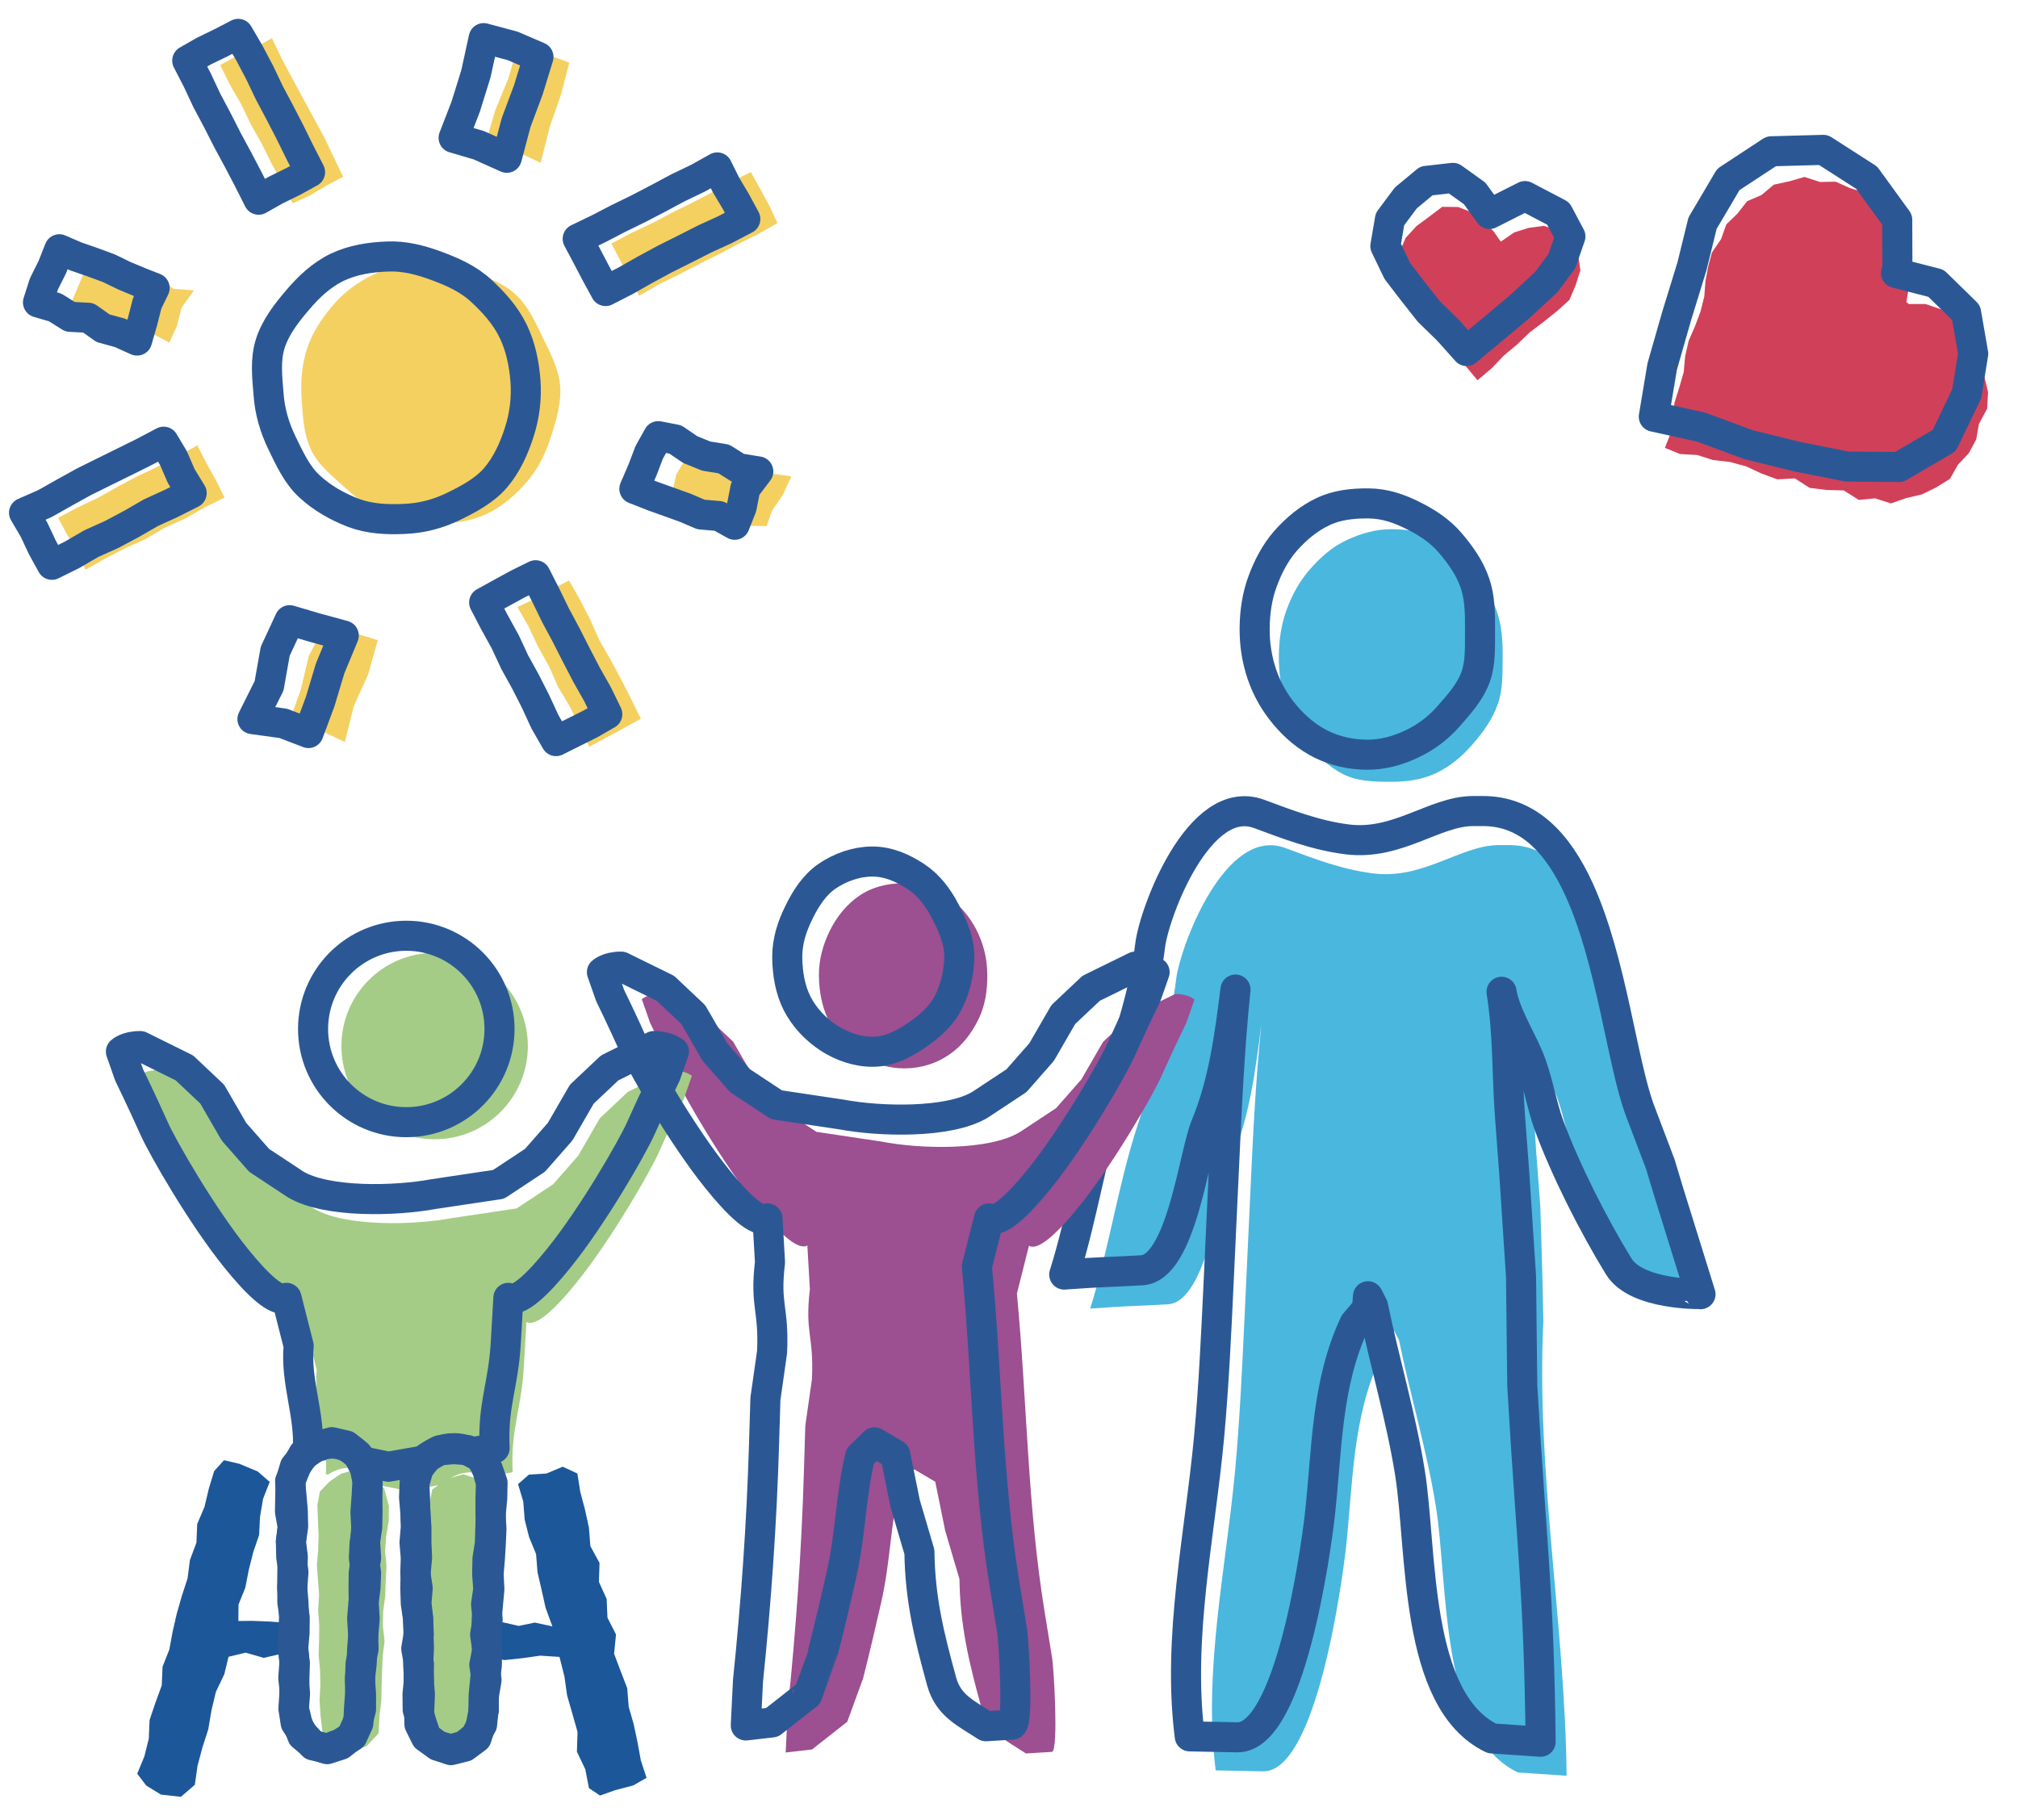 <?xml version="1.0" encoding="utf-8" ?>
<!DOCTYPE svg PUBLIC "-//W3C//DTD SVG 1.1//EN" "http://www.w3.org/Graphics/SVG/1.1/DTD/svg11.dtd">
<svg xmlns="http://www.w3.org/2000/svg" xmlns:xlink="http://www.w3.org/1999/xlink" width="102px" height="92px" viewBox="0 0 102 92" version="1.1"><title>Icon / People 8 / Recreation Specialists</title><g id="Icon-/-People-8-/-Recreation-Specialists" stroke="none" stroke-width="1" fill="none" fill-rule="evenodd"><g id="RecreationSpecialist2" transform="translate(1, 1)"><g id="Group" transform="translate(52, 24)"><g transform="translate(1.6, 1.6)" fill="#4AB7DF" fill-rule="nonzero" id="Path"><path d="M27.888,38.064 C26.6,36.008 25.856,34.296 25.024,32.04 C24.6,30.88 24.44,29.632 23.952,28.504 C23.528,27.512 22.784,26.328 22.616,25.264 C22.96,27.44 22.88,29.368 23.04,31.52 C23.072,31.912 23.256,34.4 23.256,34.4 L23.36,37.912 L23.408,40.2 C23.04,47.816 24.504,55.52 24.584,63.168 C24.584,63.168 22.12,63 22.12,63 C18.16,61.096 18.608,53.48 17.976,49.552 C17.52,46.712 16.688,43.96 16.112,41.144 L15.856,40.648 L15.808,41.28 L15.176,42.024 C13.728,45.112 13.792,48.456 13.416,51.776 C13.224,53.432 11.928,63 9.24,62.944 C9.144,62.944 6.848,62.896 6.848,62.896 C6.208,57.888 7.368,52.712 7.832,47.696 C8.064,45.144 8.184,42.584 8.304,40.024 C8.4,38.016 8.488,36.016 8.584,34.008 C8.72,31.048 8.856,28.088 9.16,25.144 C8.864,27.48 8.56,29.848 7.656,32.024 C7.056,33.456 6.424,39.232 4.416,39.336 C3.504,39.392 2.592,39.416 1.68,39.472 C1.68,39.472 0.504,39.552 0.504,39.552 C1.464,36.488 1.912,33.296 2.912,30.24 C3.696,27.832 4.544,25.432 4.848,22.904 C5.048,21.272 7.312,15.144 10.352,16.264 C11.84,16.816 13.224,17.352 14.808,17.552 C17.344,17.872 19.216,16.136 21.144,16.12 C21.152,16.12 21.6,16.12 21.6,16.12 C23.968,16.088 24.808,17.912 25.648,20.312 C27.072,24.392 28.032,28.888 28.944,31.288 C28.96,31.328 29.736,33.672 29.736,33.672 L30.52,36.184 L31.336,38.808 C31.344,38.808 28.584,39.176 27.888,38.064 Z"/><path d="M15.656,12.92 C16.472,12.928 17.264,12.824 17.976,12.488 C18.688,12.152 19.312,11.632 19.84,11.016 C20.352,10.432 20.832,9.768 21.104,9 C21.368,8.28 21.344,7.464 21.352,6.64 C21.36,5.816 21.312,5.032 21.056,4.304 C20.792,3.528 20.32,2.896 19.824,2.304 C19.304,1.688 18.824,0.992 18.112,0.64 C17.408,0.288 16.576,0.16 15.76,0.152 C14.944,0.144 14.16,0.376 13.448,0.712 C12.736,1.048 12.136,1.576 11.608,2.184 C11.096,2.768 10.712,3.456 10.432,4.224 C10.168,4.944 10.048,5.712 10.04,6.544 C10.032,7.368 10.136,8.144 10.392,8.872 C10.656,9.648 10.976,10.384 11.472,10.984 C11.992,11.6 12.592,12.192 13.304,12.544 C14,12.896 14.84,12.92 15.656,12.92 Z"/></g><path d="M28.816,39.016 C27.544,36.944 26.136,34.168 25.304,31.912 C24.88,30.752 24.72,29.504 24.232,28.376 C23.808,27.384 23.064,26.2 22.896,25.136 C23.24,27.312 23.16,29.24 23.32,31.392 C23.352,31.784 23.536,34.272 23.536,34.272 L23.88,39.512 L23.944,45.056 C24.424,53.328 24.784,55.4 24.872,63.048 C24.872,63.048 22.408,62.88 22.408,62.88 C18.448,60.976 18.896,53.36 18.264,49.432 C17.808,46.592 16.976,43.84 16.4,41.024 L16.144,40.528 L16.096,41.16 L15.464,41.904 C14.016,44.992 14.08,48.336 13.704,51.656 C13.512,53.312 12.216,62.88 9.528,62.824 C9.432,62.824 7.136,62.776 7.136,62.776 C6.496,57.768 7.656,52.592 8.12,47.576 C8.352,45.024 8.472,42.464 8.592,39.904 C8.688,37.896 8.776,35.896 8.872,33.888 C9.008,30.928 9.144,27.968 9.448,25.024 C9.152,27.36 8.848,29.728 7.944,31.904 C7.344,33.336 6.712,39.112 4.704,39.216 C3.792,39.272 2.88,39.296 1.968,39.352 C1.968,39.352 0.792,39.432 0.792,39.432 C1.752,36.368 2.2,33.176 3.2,30.12 C3.984,27.712 4.832,25.312 5.136,22.784 C5.336,21.152 7.6,15.024 10.64,16.144 C12.128,16.696 13.512,17.232 15.096,17.432 C17.632,17.752 19.504,16.016 21.432,16 C21.44,16 21.888,16 21.888,16 C24.256,15.968 25.768,17.664 26.824,19.984 C28.472,23.616 28.992,28.76 29.904,31.168 C29.92,31.208 30.92,33.848 30.92,33.848 L31.352,35.28 L32.952,40.424 C32.944,40.408 29.72,40.488 28.816,39.016 Z" id="Path" stroke="#2B5895" stroke-width="1.52" stroke-linecap="round" stroke-linejoin="round"/><path d="M16.08,13.152 C16.896,13.16 17.648,12.944 18.36,12.608 C19.072,12.272 19.696,11.808 20.232,11.192 C20.744,10.608 21.304,9.992 21.584,9.224 C21.848,8.504 21.8,7.672 21.808,6.84 C21.816,6.016 21.8,5.208 21.552,4.48 C21.288,3.704 20.816,3.048 20.312,2.456 C19.792,1.84 19.136,1.416 18.432,1.064 C17.728,0.712 17.008,0.456 16.184,0.448 C15.368,0.44 14.56,0.528 13.856,0.872 C13.144,1.208 12.512,1.736 11.976,2.344 C11.464,2.928 11.088,3.648 10.808,4.416 C10.544,5.136 10.424,5.928 10.416,6.752 C10.408,7.576 10.536,8.36 10.784,9.088 C11.048,9.864 11.448,10.544 11.952,11.144 C12.472,11.76 13.08,12.272 13.784,12.624 C14.488,12.968 15.256,13.144 16.08,13.152 Z" id="Path" stroke="#2B5895" stroke-width="1.52" stroke-linecap="round" stroke-linejoin="round"/></g><polygon id="Path" fill="#D14059" fill-rule="nonzero" points="95.472 14.368 95.36 14.264 95.488 13.496 95.648 12.712 95.488 11.928 95.208 11.192 94.896 10.464 94.376 9.864 93.856 9.28 93.264 8.744 92.496 8.504 91.784 8.184 90.992 8.2 90.208 7.944 89.432 8.168 88.656 8.336 88.04 8.856 87.312 9.168 86.824 9.792 86.256 10.344 85.992 11.088 85.528 11.768 85.336 12.488 85.2 13.232 85.144 13.984 84.952 14.752 84.672 15.496 84.352 16.232 84.176 17.008 84.104 17.808 83.888 18.56 83.648 19.32 83.504 20.104 83.44 20.912 83.152 21.64 83.92 21.952 84.784 22 85.584 22.256 86.432 22.352 87.256 22.576 88.032 22.936 88.832 23.232 89.72 23.184 90.472 23.664 91.32 23.768 92.192 23.792 92.952 24.272 93.776 24.192 94.576 24.448 95.36 24.176 96.144 23.992 96.864 23.64 97.56 23.208 97.968 22.488 98.512 21.912 98.888 21.216 99.024 20.432 99.44 19.664 99.488 18.824 99.288 18 99.168 17.184 98.76 16.472 98.496 15.648 97.792 15.168 97.128 14.64 96.32 14.368"/><polygon id="Path" fill="#D14059" fill-rule="nonzero" points="74.856 11.216 74.496 10.696 74.056 10.256 73.44 9.752 72.704 9.464 71.896 9.456 71.24 9.952 70.6 10.424 70.048 11.024 69.728 11.776 69.672 12.592 69.904 13.368 70.208 14.136 70.784 14.784 71.248 15.512 71.688 16.272 72.44 16.824 73.064 17.48 73.68 18.224 74.392 17.624 75 16.984 75.68 16.416 76.32 15.8 77.032 15.264 77.728 14.704 78.328 14.16 78.64 13.424 78.88 12.664 78.768 11.872 78.328 11.216 77.776 10.664 77.032 10.416 76.264 10.52 75.528 10.752"/><polygon id="Path" stroke="#2B5895" stroke-width="1.52" stroke-linecap="round" stroke-linejoin="round" points="94.832 12.8 94.904 12.776 94.896 10.112 93.352 7.984 91.16 6.576 88.528 6.648 86.36 8.072 85.056 10.28 84.52 12.464 83.744 14.984 83.016 17.528 82.592 20.064 84.984 20.592 87.384 21.48 89.856 22.088 92.352 22.584 94.984 22.608 97.272 21.272 98.408 18.904 98.736 16.88 98.376 14.808 96.856 13.32"/><polygon id="Path" stroke="#2B5895" stroke-width="1.52" stroke-linecap="round" stroke-linejoin="round" points="74.288 9.816 73.536 8.776 72.44 7.992 71.096 8.144 70.056 9.008 69.256 10.08 69.024 11.44 69.632 12.704 70.424 13.736 71.224 14.752 72.2 15.704 73.128 16.744 74.504 15.6 75.856 14.464 77.16 13.256 77.944 12.2 78.376 10.952 77.76 9.792 76.08 8.912"/><circle id="Oval" fill="#A4CC86" fill-rule="nonzero" cx="20.968" cy="51.88" r="4.712"/><polygon id="Path" fill="#A4CC86" fill-rule="nonzero" points="24.224 75.176 23.936 74.336 23.248 73.8 22.416 73.528 21.56 73.768 20.848 74.296 20.68 75.152 20.656 75.904 20.64 76.656 20.672 77.416 20.664 78.176 20.704 78.928 20.736 79.688 20.744 80.448 20.656 81.208 20.68 81.968 20.712 82.72 20.784 83.48 20.824 84.24 20.72 85.008 20.824 85.768 20.928 86.656 21.512 87.304 22.296 87.624 23.152 87.4 23.728 86.688 23.84 85.792 23.816 85.04 23.912 84.288 23.864 83.528 23.872 82.768 23.944 82.016 23.944 81.256 23.968 80.496 24.112 79.744 24.08 78.984 24.112 78.224 24.176 77.472 24.176 76.704 24.176 75.944"/><polygon id="Path" fill="#A4CC86" fill-rule="nonzero" points="18.656 75.12 18.416 74.232 17.744 73.648 16.92 73.304 16.24 73.496 15.664 73.888 15.168 74.4 15.04 75.096 15.072 75.848 15.104 76.6 15.08 77.36 15.016 78.12 15.072 78.872 15.128 79.632 15.08 80.392 15.136 81.152 15.128 81.904 15.104 82.664 15.176 83.424 15.192 84.184 15.152 84.952 15.2 85.712 15.304 86.6 15.904 87.24 16.712 87.536 17.528 87.272 18.136 86.624 18.184 85.736 18.272 84.984 18.288 84.224 18.312 83.472 18.344 82.712 18.44 81.96 18.352 81.2 18.368 80.44 18.472 79.688 18.496 78.928 18.536 78.168 18.464 77.408 18.52 76.648 18.648 75.888"/><path d="M54.256,75.456 L54.232,75.376 L54.256,75.456 Z" id="Path" fill="#FBD048" fill-rule="nonzero"/><polygon id="Path" fill="#1C5799" fill-rule="nonzero" points="27.28 82.76 27.528 83.744 27.664 84.704 27.928 85.624 28.192 86.552 28.16 87.552 28.584 88.44 28.768 89.392 29.328 89.768 30.096 89.496 31.008 89.256 31.68 88.872 31.392 87.992 31.224 87.08 31.032 86.168 30.776 85.272 30.704 84.344 30.368 83.472 30.04 82.6 30.136 81.624 29.704 80.776 29.664 79.832 29.272 78.968 29.304 78.008 28.84 77.16 28.768 76.224 28.568 75.312 28.328 74.408 28.184 73.488 27.44 73.144 26.624 73.488 25.736 73.544 25.184 74.024 25.448 74.904 25.52 75.824 25.744 76.704 26.096 77.56 26.168 78.48 26.376 79.376 26.576 80.272 26.92 81.216 26.032 81.024 25.216 81.192 24.408 81.008 23.496 81.024 23.664 81.968 23.664 82.72 24.488 82.92 25.4 82.824 26.304 82.696"/><circle id="Oval" stroke="#2B5895" stroke-width="1.52" stroke-linecap="round" stroke-linejoin="round" cx="19.536" cy="51.016" r="4.712"/><polygon id="Path" stroke="#2B5895" stroke-width="1.52" stroke-linecap="round" stroke-linejoin="round" points="23.816 73.96 23.624 73.288 23.288 72.64 22.632 72.304 21.92 72.2 21.192 72.272 20.552 72.632 20.144 73.232 19.936 73.928 19.976 74.696 19.992 75.456 20.048 76.216 20.048 76.984 20.08 77.752 20.008 78.512 19.992 79.28 20.016 80.048 20.128 80.816 20.168 81.584 20.04 82.344 20.176 83.112 20.16 83.88 20.224 84.656 20.192 85.424 20.2 86.16 20.528 86.824 21.12 87.248 21.792 87.472 22.496 87.296 23.088 86.856 23.312 86.16 23.456 85.456 23.448 84.688 23.52 83.928 23.608 83.168 23.616 82.4 23.608 81.632 23.6 80.872 23.664 80.104 23.736 79.336 23.696 78.568 23.76 77.808 23.808 77.04 23.84 76.272 23.792 75.504 23.792 74.728"/><polygon id="Path" stroke="#2B5895" stroke-width="1.52" stroke-linecap="round" stroke-linejoin="round" points="17.576 73.904 17.512 73.168 17.112 72.528 16.504 72.08 15.76 72.032 15 72.096 14.384 72.552 13.904 73.144 13.688 73.88 13.672 74.64 13.656 75.408 13.792 76.168 13.704 76.936 13.72 77.696 13.832 78.464 13.776 79.232 13.776 80 13.896 80.76 13.888 81.528 13.824 82.296 13.88 83.064 13.824 83.832 13.912 84.608 13.856 85.376 14.024 86.08 14.28 86.744 14.84 87.208 15.536 87.424 16.224 87.2 16.776 86.752 17.072 86.096 17.248 85.408 17.248 84.64 17.192 83.872 17.28 83.112 17.304 82.352 17.368 81.584 17.432 80.824 17.384 80.056 17.376 79.288 17.384 78.52 17.504 77.752 17.456 76.984 17.512 76.224 17.472 75.448 17.528 74.68"/><polygon id="Path" fill="#1C5799" fill-rule="nonzero" points="10.552 82.752 10.336 83.64 9.912 84.528 9.688 85.464 9.528 86.416 9.232 87.336 8.984 88.264 8.848 89.224 8.144 89.832 7.136 89.72 6.392 89.264 5.936 88.664 6.296 87.792 6.52 86.896 6.56 85.952 6.856 85.072 7.176 84.2 7.216 83.256 7.56 82.384 7.728 81.472 7.936 80.568 8.192 79.672 8.48 78.792 8.6 77.864 8.928 76.984 8.968 76.04 9.336 75.176 9.552 74.264 9.824 73.368 10.32 72.816 11.104 73 12.024 73.384 12.632 73.912 12.296 74.768 12.144 75.672 12.096 76.6 11.8 77.464 11.576 78.352 11.4 79.256 11.056 80.112 11.048 80.944 11.728 80.936 12.536 80.968 13.344 81.024 14.248 80.96 14.072 81.888 14.24 82.832 13.232 82.6 12.328 82.808 11.416 82.544"/><path d="M50.544,56.232 L52.384,55.016 L53.656,53.568 L54.752,51.672 L56.16,50.344 L58.4,49.248 C59.096,49.248 59.376,49.528 59.376,49.528 L58.96,50.712 C58.96,50.712 58.344,51.968 57.704,53.4 C57.264,54.392 55.272,57.848 53.552,59.976 C52.48,61.304 51.48,62.256 51.008,61.976 L50.4,64.392 C50.912,69.784 50.928,75.128 51.8,80.48 C51.8,80.48 52.184,82.84 52.184,82.84 C52.264,83.344 52.504,87.36 52.184,87.56 C52.168,87.56 50.856,87.64 50.856,87.64 C49.864,86.984 48.968,86.616 48.624,85.392 C47.984,83.064 47.528,81.208 47.496,78.824 C47.496,78.824 46.776,76.384 46.776,76.384 L46.272,73.904 L45.216,73.28 L44.488,73.992 C43.992,76.144 44.024,77.864 43.536,80.024 C43.32,80.992 42.92,82.688 42.624,83.848 C42.624,83.856 41.824,86.04 41.824,86.04 L40.04,87.44 L38.712,87.592 L38.824,85.328 C39.232,81.384 39.512,77.416 39.632,73.456 C39.632,73.432 39.704,71.08 39.704,71.08 L40.04,68.72 C40.144,66.464 39.672,66.416 39.936,64.176 L39.808,61.96 C39.336,62.24 38.336,61.296 37.264,59.96 C35.544,57.832 33.552,54.376 33.112,53.384 C32.472,51.952 31.856,50.696 31.856,50.696 L31.44,49.512 C31.44,49.512 31.728,49.232 32.416,49.232 L34.648,50.328 L36.056,51.656 L37.152,53.552 L38.424,55 L40.264,56.216 L43.528,56.704 C45.464,57.088 48.96,57.184 50.544,56.232" id="Path" fill="#9C4F91" fill-rule="nonzero"/><path d="M44.744,53.008 C45.56,53 46.328,52.76 46.968,52.32 C47.608,51.888 48.104,51.256 48.456,50.528 C48.792,49.848 48.912,49.08 48.904,48.256 C48.896,47.432 48.704,46.696 48.36,46.016 C47.992,45.296 47.488,44.72 46.848,44.296 C46.192,43.864 45.48,43.648 44.664,43.648 C43.848,43.656 43.096,43.832 42.448,44.272 C41.808,44.704 41.304,45.32 40.944,46.048 C40.608,46.728 40.384,47.496 40.392,48.32 C40.4,49.144 40.56,49.952 40.904,50.624 C41.272,51.344 41.856,51.928 42.504,52.352 C43.16,52.784 43.928,53.016 44.744,53.008 Z" id="Path" fill="#9C4F91" fill-rule="nonzero"/><path d="M32.96,53.096 L30.728,54.2 L29.32,55.528 L28.224,57.424 L26.952,58.872 L25.112,60.088 L21.848,60.576 C19.928,60.936 16.432,61.032 14.848,60.088 L13.008,58.872 L11.736,57.424 L10.64,55.528 L9.232,54.2 L7,53.096 C6.304,53.096 6.024,53.376 6.024,53.376 L6.44,54.56 C6.44,54.56 7.056,55.816 7.696,57.248 C8.136,58.24 10.128,61.696 11.848,63.824 C12.92,65.152 13.92,66.104 14.392,65.824 L15.008,68.248 C14.84,70.064 15.584,71.72 15.472,73.52 L15.576,73.544 C15.904,73.328 16.296,73.192 16.704,73.192 C17.368,73.2 17.912,73.576 18.232,74.088 L19.544,74.36 L21.376,74.04 C21.736,73.664 22.264,73.416 22.864,73.424 C23.184,73.424 23.48,73.504 23.744,73.632 L24.912,73.424 C24.808,71.168 25.36,70.28 25.48,68.04 L25.608,65.824 C26.08,66.104 27.08,65.16 28.152,63.824 C29.872,61.696 31.864,58.24 32.304,57.248 C32.944,55.816 33.56,54.56 33.56,54.56 L33.976,53.376 C33.936,53.376 33.656,53.104 32.96,53.096 Z" id="Path" fill="#A4CC86" fill-rule="nonzero"/><path d="M48.536,54.848 L50.376,53.632 L51.648,52.184 L52.744,50.288 L54.152,48.96 L56.384,47.864 C57.08,47.864 57.36,48.144 57.36,48.144 L56.944,49.328 C56.944,49.328 56.328,50.584 55.688,52.016 C55.248,53.008 53.256,56.464 51.536,58.592 C50.464,59.92 49.464,60.872 48.992,60.592 L48.376,63.016 C48.888,68.408 48.904,73.752 49.776,79.104 C49.776,79.104 50.16,81.464 50.16,81.464 C50.24,81.968 50.48,85.984 50.16,86.184 C50.144,86.184 48.832,86.264 48.832,86.264 C47.84,85.608 46.944,85.24 46.6,84.016 C45.96,81.688 45.504,79.832 45.472,77.448 C45.472,77.448 44.752,75.008 44.752,75.008 L44.248,72.528 L43.2,71.912 L42.472,72.624 C41.976,74.776 42.008,76.496 41.52,78.656 C41.304,79.624 40.904,81.32 40.608,82.48 C40.608,82.488 39.808,84.672 39.808,84.672 L38.024,86.072 L36.696,86.224 L36.808,83.96 C37.216,80.016 37.496,76.048 37.616,72.088 C37.616,72.064 37.688,69.712 37.688,69.712 L38.024,67.352 C38.128,65.096 37.656,65.048 37.92,62.808 L37.792,60.592 C37.32,60.872 36.32,59.928 35.248,58.592 C33.528,56.464 31.536,53.008 31.096,52.016 C30.456,50.584 29.84,49.328 29.84,49.328 L29.424,48.144 C29.424,48.144 29.712,47.864 30.4,47.864 L32.632,48.96 L34.04,50.288 L35.136,52.184 L36.408,53.632 L38.248,54.848 L41.512,55.336 C43.456,55.704 46.952,55.8 48.536,54.848" id="Path" stroke="#2B5895" stroke-width="1.52" stroke-linecap="round" stroke-linejoin="round"/><path d="M43.136,52.168 C43.952,52.16 44.68,51.776 45.328,51.336 C45.968,50.904 46.592,50.368 46.952,49.64 C47.288,48.96 47.488,48.144 47.488,47.32 C47.48,46.496 47.128,45.752 46.784,45.08 C46.416,44.36 45.936,43.736 45.296,43.312 C44.64,42.88 43.888,42.544 43.072,42.552 C42.256,42.56 41.464,42.848 40.816,43.288 C40.176,43.72 39.728,44.408 39.376,45.136 C39.04,45.816 38.784,46.568 38.792,47.4 C38.8,48.224 38.944,49.04 39.288,49.72 C39.656,50.44 40.24,51.048 40.888,51.472 C41.528,51.888 42.32,52.176 43.136,52.168 Z" id="Path" stroke="#2B5895" stroke-width="1.52" stroke-linecap="round" stroke-linejoin="round"/><polygon id="Path" stroke="#2B5895" stroke-width="1.52" stroke-linecap="round" stroke-linejoin="round" points="23.896 73.96 23.656 73.272 23.272 72.664 22.632 72.304 21.92 72.256 21.208 72.32 20.584 72.68 20.16 73.24 19.96 73.928 19.928 74.696 20 75.456 20.016 76.216 19.952 76.984 20.016 77.752 19.992 78.512 20.112 79.28 20.048 80.048 20.136 80.816 20.152 81.584 20.176 82.344 20.136 83.112 20.176 83.88 20.104 84.656 20.112 85.424 20.32 86.128 20.552 86.808 21.12 87.24 21.792 87.432 22.464 87.24 23.008 86.8 23.368 86.176 23.432 85.456 23.464 84.688 23.592 83.928 23.48 83.16 23.632 82.4 23.52 81.632 23.648 80.872 23.568 80.104 23.68 79.336 23.624 78.568 23.64 77.8 23.76 77.04 23.784 76.272 23.808 75.504 23.88 74.736"/><polygon id="Path" stroke="#2B5895" stroke-width="1.52" stroke-linecap="round" stroke-linejoin="round" points="17.584 73.912 17.432 73.2 17.088 72.544 16.504 72.072 15.768 71.904 15.016 72.12 14.336 72.496 13.96 73.168 13.664 73.88 13.736 74.64 13.8 75.408 13.816 76.168 13.704 76.936 13.8 77.696 13.776 78.464 13.768 79.232 13.832 80 13.864 80.76 13.824 81.528 13.8 82.296 13.904 83.064 13.88 83.832 13.88 84.608 13.832 85.376 13.944 86.096 14.344 86.696 14.824 87.232 15.536 87.392 16.2 87.144 16.808 86.776 17.112 86.112 17.144 85.4 17.2 84.64 17.2 83.872 17.224 83.112 17.376 82.352 17.352 81.584 17.304 80.816 17.368 80.056 17.472 79.288 17.504 78.52 17.392 77.752 17.432 76.984 17.56 76.224 17.576 75.456 17.568 74.68"/><path d="M32.048,51.88 L29.816,52.984 L28.408,54.312 L27.312,56.208 L26.04,57.656 L24.2,58.872 L20.936,59.36 C19.016,59.72 15.52,59.816 13.936,58.872 L12.096,57.656 L10.824,56.208 L9.728,54.312 L8.32,52.984 L6.088,51.88 C5.392,51.88 5.112,52.16 5.112,52.16 L5.528,53.344 C5.528,53.344 6.144,54.6 6.784,56.032 C7.224,57.024 9.216,60.48 10.936,62.608 C12.008,63.936 13.008,64.888 13.48,64.608 L14.096,67.032 C13.928,68.848 14.672,70.504 14.56,72.304 L14.664,72.328 C14.992,72.112 15.384,71.976 15.792,71.976 C16.456,71.984 17,72.36 17.32,72.872 L18.632,73.144 L20.464,72.824 C20.824,72.448 21.352,72.2 21.952,72.208 C22.272,72.208 22.568,72.288 22.832,72.416 L24,72.208 C23.896,69.952 24.448,69.064 24.568,66.824 L24.696,64.608 C25.168,64.888 26.168,63.944 27.24,62.608 C28.96,60.48 30.952,57.024 31.392,56.032 C32.032,54.6 32.648,53.344 32.648,53.344 L33.064,52.16 C33.024,52.16 32.744,51.88 32.048,51.88 Z" id="Path" stroke="#2B5895" stroke-width="1.52" stroke-linecap="round" stroke-linejoin="round"/><g id="Group" transform="translate(1.6, 0.8)" fill="#F4D061"><path d="M22.056,24.152 C22.864,23.76 23.512,23.16 24.064,22.52 C24.632,21.856 24.992,21.08 25.256,20.248 C25.52,19.432 25.776,18.576 25.712,17.704 C25.648,16.864 25.232,16.08 24.84,15.272 C24.448,14.464 24.088,13.656 23.464,13.088 C22.816,12.488 21.976,12.2 21.176,11.904 C20.36,11.6 19.544,11.36 18.672,11.4 C17.824,11.432 17.024,11.72 16.216,12.112 C15.408,12.504 14.76,13.008 14.208,13.656 C13.64,14.32 13.176,15.032 12.912,15.856 C12.648,16.672 12.584,17.52 12.648,18.4 C12.712,19.24 12.736,20.144 13.128,20.952 C13.52,21.76 14.248,22.304 14.872,22.88 C15.52,23.48 16.216,23.944 17.016,24.24 C17.832,24.544 18.656,24.728 19.528,24.688 C20.376,24.656 21.248,24.544 22.056,24.152 Z" id="Path" fill-rule="nonzero"/><g id="Path"><polygon points="8.528 1.488 9.04 2.512 9.6 3.488 10.088 4.504 10.64 5.488 11.144 6.504 11.688 7.496 12.192 8.48 13.048 8.088 13.896 7.584 14.744 7.136 14.264 6.136 13.776 5.12 13.24 4.128 12.696 3.136 12.16 2.144 11.632 1.144 11.144 0.128 10.296 0.608 9.4 1.008"/><polygon points="35.352 6.896 34.344 7.392 33.36 7.944 32.36 8.464 31.344 8.96 30.352 9.488 29.32 9.968 28.304 10.512 28.768 11.4 29.224 12.264 29.704 13.152 30.696 12.576 31.712 12.08 32.712 11.56 33.72 11.056 34.72 10.528 35.736 10.024 36.696 9.48 36.296 8.616 35.824 7.752"/><polygon points="7.376 20.712 6.376 21.272 5.368 21.792 4.344 22.272 3.352 22.8 2.368 23.36 1.344 23.84 0.336 24.376 0.8 25.24 1.288 26.096 1.72 27 2.712 26.44 3.712 25.92 4.744 25.456 5.72 24.88 6.752 24.416 7.736 23.856 8.752 23.352 8.312 22.472 7.832 21.608"/><polygon points="23.584 0.432 23.104 2.144 22.432 3.776 21.952 5.432 23.312 5.76 24.728 6.432 25.184 4.624 25.76 2.968 26.176 1.368 24.96 0.912"/><polygon points="7.2 12.88 6.168 12.8 5.44 12.24 4.584 12.032 3.776 11.696 2.944 11.4 2.176 11.2 1.672 11.92 1.304 12.792 0.896 13.776 1.872 14.024 2.728 14.224 3.504 14.64 4.28 15.096 5.208 15.128 5.96 15.52 6.336 14.696 6.576 13.76"/><polygon points="29.792 34.536 29.296 33.528 28.784 32.52 28.248 31.528 27.688 30.552 27.232 29.52 26.712 28.512 26.16 27.544 25.304 27.984 24.448 28.464 23.552 28.888 24.12 29.88 24.6 30.896 25.152 31.888 25.608 32.92 26.184 33.888 26.696 34.904 27.176 35.952 28.072 35.472 28.928 35.008"/><polygon points="14.832 35.712 15.28 33.904 16.008 32.296 16.496 30.56 15.08 30.128 13.784 29.872 13.008 31.36 12.6 33.072 12.008 34.728 13.416 35.04"/><polygon points="31.392 23.056 32.096 23.448 32.92 23.736 33.752 24.008 34.52 24.464 35.344 24.784 36.144 24.792 36.424 24.016 36.968 23.216 37.4 22.28 36.416 22.144 35.664 21.664 34.856 21.328 33.992 21.136 33.144 20.88 32.28 20.304 32.08 21.368 31.576 22.192"/></g></g><g id="Group" stroke="#2B5895" stroke-linecap="round" stroke-linejoin="round" stroke-width="1.52"><path d="M21.904,24.608 C22.712,24.216 23.496,23.792 24.048,23.152 C24.616,22.488 24.984,21.664 25.248,20.84 C25.512,20.024 25.624,19.144 25.56,18.264 C25.496,17.424 25.328,16.544 24.936,15.736 C24.544,14.928 23.936,14.264 23.32,13.696 C22.672,13.096 21.88,12.744 21.08,12.448 C20.264,12.144 19.44,11.928 18.568,11.968 C17.72,12 16.848,12.128 16.04,12.512 C15.232,12.904 14.6,13.512 14.048,14.16 C13.48,14.824 12.928,15.536 12.664,16.36 C12.4,17.176 12.504,18.072 12.576,18.952 C12.64,19.792 12.864,20.592 13.256,21.4 C13.648,22.208 14.016,23.008 14.64,23.584 C15.288,24.184 16.072,24.624 16.872,24.928 C17.688,25.232 18.56,25.272 19.432,25.232 C20.28,25.2 21.096,25 21.904,24.608 Z" id="Path"/><g id="Path"><polygon points="8.464 2.064 8.976 3.056 9.456 4.08 9.984 5.072 10.496 6.08 11.032 7.072 11.56 8.08 12.072 9.096 12.936 8.608 13.816 8.176 14.672 7.704 14.16 6.704 13.664 5.696 13.144 4.688 12.616 3.696 12.128 2.672 11.6 1.672 11.04 0.712 10.192 1.152 9.304 1.584"/><polygon points="35.256 7.464 34.28 8.008 33.264 8.496 32.264 9.032 31.264 9.552 30.248 10.048 29.248 10.568 28.2 11.072 28.672 11.96 29.128 12.832 29.608 13.712 30.624 13.192 31.608 12.632 32.6 12.096 33.608 11.592 34.616 11.08 35.648 10.608 36.672 10.072 36.192 9.184 35.688 8.336"/><polygon points="7.272 21.328 6.288 21.848 5.272 22.352 4.264 22.848 3.248 23.352 2.264 23.896 1.272 24.456 0.216 24.92 0.728 25.792 1.144 26.68 1.624 27.552 2.64 27.048 3.616 26.48 4.648 26.016 5.64 25.488 6.624 24.92 7.656 24.448 8.688 23.928 8.16 23.064 7.768 22.16"/><polygon points="23.448 0.928 23.056 2.728 22.536 4.4 21.928 5.968 23.208 6.344 24.616 6.976 25.088 5.192 25.704 3.544 26.216 1.88 24.912 1.32"/><polygon points="6.816 13.56 6.104 13.28 5.296 12.944 4.504 12.56 3.68 12.256 2.848 11.968 2 11.6 1.64 12.512 1.216 13.36 0.92 14.288 1.792 14.544 2.544 15.016 3.464 15.064 4.208 15.592 5.056 15.824 5.928 16.216 6.208 15.24 6.44 14.328"/><polygon points="29.696 35.104 29.2 34.088 28.648 33.112 28.128 32.112 27.616 31.104 27.08 30.104 26.584 29.088 26.072 28.08 25.192 28.512 24.328 28.984 23.472 29.456 23.992 30.456 24.536 31.44 25.016 32.472 25.56 33.456 26.072 34.464 26.544 35.488 27.104 36.464 27.968 36.032 28.848 35.592"/><polygon points="14.592 36.056 15.184 34.464 15.688 32.784 16.376 31.128 14.968 30.744 13.64 30.352 12.912 31.92 12.6 33.672 11.76 35.352 13.32 35.568"/><polygon points="31.064 23.712 31.976 24.072 32.8 24.368 33.624 24.664 34.432 25.008 35.344 25.088 36.136 25.528 36.488 24.64 36.672 23.696 37.328 22.832 36.336 22.672 35.584 22.2 34.696 22.056 33.888 21.728 33.136 21.216 32.272 21.048 31.816 21.864 31.48 22.744"/></g></g></g></g></svg>